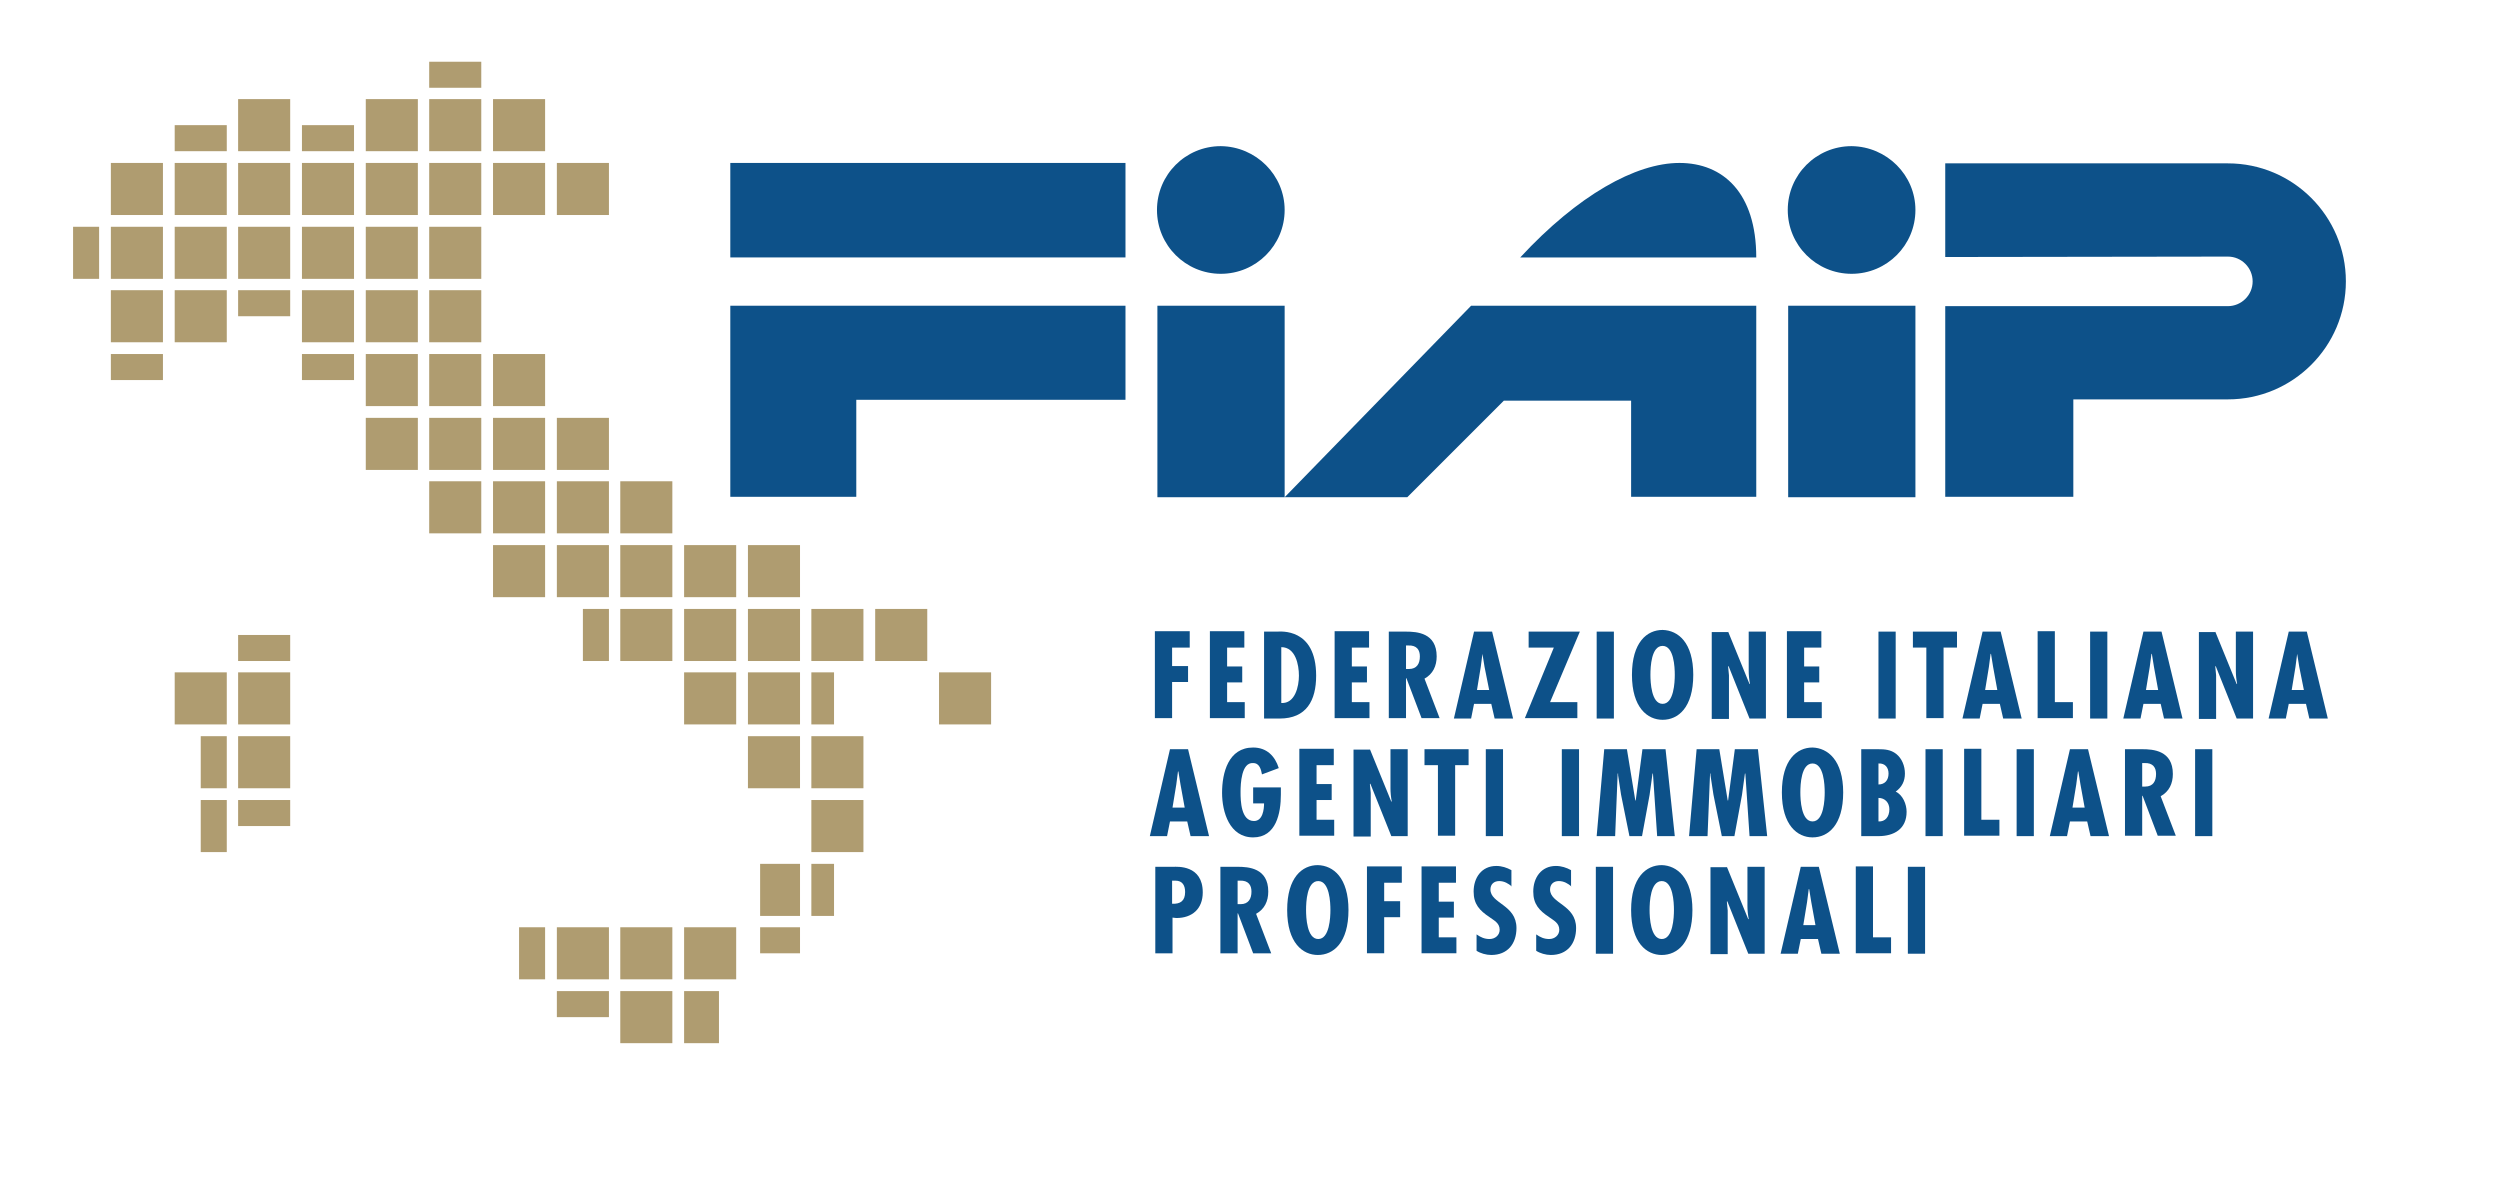 <?xml version="1.0" encoding="utf-8"?>
<!-- Generator: Adobe Illustrator 24.0.0, SVG Export Plug-In . SVG Version: 6.00 Build 0)  -->
<svg version="1.0" xmlns="http://www.w3.org/2000/svg" xmlns:xlink="http://www.w3.org/1999/xlink" x="0px" y="0px"
	 viewBox="0 0 595.3 280.2" style="enable-background:new 0 0 595.3 280.2;" xml:space="preserve">
<style type="text/css">
	.st0{fill:#AF9C70;}
	.st1{fill:#0D5189;}
</style>
<g id="Traccia">
	<rect x="41.6" y="29.8" class="st0" width="12.4" height="6.2"/>
	<rect x="56.7" y="23.6" class="st0" width="12.4" height="12.4"/>
	<rect x="71.9" y="29.8" class="st0" width="12.4" height="6.2"/>
	<rect x="87.1" y="23.6" class="st0" width="12.4" height="12.4"/>
	<rect x="102.2" y="23.6" class="st0" width="12.4" height="12.4"/>
	<rect x="102.2" y="14.7" class="st0" width="12.4" height="6.2"/>
	<rect x="117.4" y="23.6" class="st0" width="12.4" height="12.4"/>
	<rect x="26.4" y="38.8" class="st0" width="12.4" height="12.4"/>
	<rect x="41.6" y="38.8" class="st0" width="12.4" height="12.4"/>
	<rect x="56.7" y="38.8" class="st0" width="12.4" height="12.4"/>
	<rect x="71.9" y="38.8" class="st0" width="12.4" height="12.4"/>
	<rect x="87.1" y="38.8" class="st0" width="12.4" height="12.4"/>
	<rect x="102.2" y="38.8" class="st0" width="12.4" height="12.4"/>
	<rect x="117.4" y="38.8" class="st0" width="12.4" height="12.4"/>
	<rect x="132.6" y="38.8" class="st0" width="12.4" height="12.4"/>
	<rect x="26.4" y="54" class="st0" width="12.4" height="12.4"/>
	<rect x="17.4" y="54" class="st0" width="6.2" height="12.4"/>
	<rect x="41.6" y="54" class="st0" width="12.4" height="12.4"/>
	<rect x="56.7" y="54" class="st0" width="12.4" height="12.4"/>
	<rect x="71.9" y="54" class="st0" width="12.4" height="12.4"/>
	<rect x="87.1" y="54" class="st0" width="12.4" height="12.4"/>
	<rect x="102.2" y="54" class="st0" width="12.4" height="12.4"/>
	<rect x="26.4" y="69.1" class="st0" width="12.4" height="12.4"/>
	<rect x="41.6" y="69.1" class="st0" width="12.4" height="12.4"/>
	<rect x="56.7" y="69.1" class="st0" width="12.4" height="6.2"/>
	<rect x="71.9" y="69.1" class="st0" width="12.4" height="12.4"/>
	<rect x="87.1" y="69.1" class="st0" width="12.4" height="12.4"/>
	<rect x="102.2" y="69.1" class="st0" width="12.4" height="12.4"/>
	<rect x="26.4" y="84.3" class="st0" width="12.4" height="6.2"/>
	<rect x="71.9" y="84.3" class="st0" width="12.4" height="6.2"/>
	<rect x="87.1" y="84.3" class="st0" width="12.4" height="12.4"/>
	<rect x="102.2" y="84.3" class="st0" width="12.4" height="12.4"/>
	<rect x="117.4" y="84.3" class="st0" width="12.4" height="12.4"/>
	<rect x="87.1" y="99.5" class="st0" width="12.4" height="12.4"/>
	<rect x="102.2" y="99.5" class="st0" width="12.4" height="12.4"/>
	<rect x="117.4" y="99.5" class="st0" width="12.4" height="12.4"/>
	<rect x="132.6" y="99.5" class="st0" width="12.4" height="12.4"/>
	<rect x="102.2" y="114.6" class="st0" width="12.4" height="12.4"/>
	<rect x="117.4" y="114.6" class="st0" width="12.4" height="12.4"/>
	<rect x="132.6" y="114.6" class="st0" width="12.4" height="12.4"/>
	<rect x="147.7" y="114.6" class="st0" width="12.4" height="12.4"/>
	<rect x="117.4" y="129.8" class="st0" width="12.4" height="12.4"/>
	<rect x="132.6" y="129.8" class="st0" width="12.4" height="12.4"/>
	<rect x="147.7" y="129.8" class="st0" width="12.4" height="12.4"/>
	<rect x="162.9" y="129.8" class="st0" width="12.4" height="12.4"/>
	<rect x="178.1" y="129.8" class="st0" width="12.4" height="12.4"/>
	<rect x="56.7" y="151.2" class="st0" width="12.4" height="6.2"/>
	<rect x="138.8" y="145" class="st0" width="6.2" height="12.4"/>
	<rect x="147.7" y="145" class="st0" width="12.4" height="12.4"/>
	<rect x="162.9" y="145" class="st0" width="12.4" height="12.4"/>
	<rect x="178.1" y="145" class="st0" width="12.4" height="12.4"/>
	<rect x="193.2" y="145" class="st0" width="12.4" height="12.4"/>
	<rect x="208.4" y="145" class="st0" width="12.4" height="12.4"/>
	<rect x="41.6" y="160.1" class="st0" width="12.4" height="12.4"/>
	<rect x="56.7" y="160.1" class="st0" width="12.4" height="12.4"/>
	<rect x="162.9" y="160.1" class="st0" width="12.4" height="12.4"/>
	<rect x="178.1" y="160.1" class="st0" width="12.4" height="12.4"/>
	<rect x="193.2" y="160.1" class="st0" width="5.4" height="12.4"/>
	<rect x="223.6" y="160.1" class="st0" width="12.4" height="12.4"/>
	<rect x="47.8" y="175.3" class="st0" width="6.2" height="12.4"/>
	<rect x="56.7" y="175.3" class="st0" width="12.4" height="12.4"/>
	<rect x="178.1" y="175.3" class="st0" width="12.4" height="12.4"/>
	<rect x="193.2" y="175.3" class="st0" width="12.4" height="12.4"/>
	<rect x="47.8" y="190.5" class="st0" width="6.2" height="12.4"/>
	<rect x="56.7" y="190.5" class="st0" width="12.4" height="6.2"/>
	<rect x="193.2" y="190.5" class="st0" width="12.4" height="12.4"/>
	<rect x="181" y="205.7" class="st0" width="9.5" height="12.4"/>
	<rect x="193.2" y="205.7" class="st0" width="5.4" height="12.4"/>
	<rect x="123.6" y="220.8" class="st0" width="6.2" height="12.4"/>
	<rect x="132.6" y="220.8" class="st0" width="12.4" height="12.4"/>
	<rect x="147.7" y="220.8" class="st0" width="12.4" height="12.4"/>
	<rect x="162.9" y="220.8" class="st0" width="12.4" height="12.4"/>
	<rect x="181" y="220.8" class="st0" width="9.5" height="6.2"/>
	<rect x="132.6" y="236" class="st0" width="12.4" height="6.2"/>
	<rect x="147.7" y="236" class="st0" width="12.4" height="12.4"/>
	<rect x="162.9" y="236" class="st0" width="8.3" height="12.4"/>
</g>
<g id="Federazione">
	<g>
		<path class="st1" d="M283.3,150.4v3.8h-4.2v4.4h3.8v3.8h-3.8v8.6h-4.1v-20.7H283.3z"/>
		<path class="st1" d="M296.3,150.4v3.8h-4.1v4.5h3.6v3.8h-3.6v4.7h4.2v3.8h-8.3v-20.7H296.3z"/>
		<path class="st1" d="M301,171.1v-20.7h3.1c0.7,0,9.3-1,9.3,10.5c0,5.9-2.3,10.2-8.7,10.2H301z M309.3,160.9c0-2.6-0.8-6.8-4.2-6.8
			v13.3C308.4,167.6,309.3,163.4,309.3,160.9z"/>
		<path class="st1" d="M326,150.4v3.8h-4.1v4.5h3.6v3.8h-3.6v4.7h4.2v3.8h-8.3v-20.7H326z"/>
		<path class="st1" d="M330.7,171.1v-20.7h4.1c2.6,0,7.3,0.3,7.3,5.9c0,2.3-0.9,4.2-2.9,5.3l3.6,9.4h-4.3l-3.6-9.5h-0.1v9.5H330.7z
			 M334.8,159.3l0.7,0c1.9,0,2.6-1.3,2.6-3c0-1.5-0.7-2.7-2.8-2.6h-0.5V159.3z"/>
		<path class="st1" d="M355.3,150.4l5,20.7h-4.4l-0.8-3.5H351l-0.7,3.5h-4.1l4.8-20.7H355.3z M353.5,158.8l-0.5-3.1H353l-0.4,3.1
			l-0.9,5.5h2.9L353.5,158.8z"/>
		<path class="st1" d="M376.2,150.4l-7.1,16.8h6.5v3.8h-12.5l6.9-16.8h-6v-3.8H376.2z"/>
		<path class="st1" d="M384.3,150.4v20.7h-4.1v-20.7H384.3z"/>
		<path class="st1" d="M403.2,160.7c0,7.8-3.6,10.7-7.3,10.7c-3.6,0-7.3-2.9-7.3-10.7c0-7.8,3.6-10.7,7.3-10.7
			C399.6,150.1,403.2,153,403.2,160.7z M395.9,167.6c2.7,0,2.9-5.2,2.9-6.9c0-1.8-0.2-6.9-2.9-6.9c-2.7,0-2.9,5-2.9,6.9
			C393,162.4,393.2,167.6,395.9,167.6z"/>
		<path class="st1" d="M411.5,150.4l5.1,12.5l0.1-0.1c-0.2-1-0.3-2.1-0.3-3.1v-9.3h4.1v20.7h-3.9l-5-12.5l-0.1,0.1l0.2,2.1l0,0.9
			v9.5h-4.1v-20.7H411.5z"/>
		<path class="st1" d="M433.7,150.4v3.8h-4.1v4.5h3.6v3.8h-3.6v4.7h4.2v3.8h-8.3v-20.7H433.7z"/>
		<path class="st1" d="M451.4,150.4v20.7h-4.1v-20.7H451.4z"/>
		<path class="st1" d="M466,150.4v3.8h-3.2v16.8h-4.1v-16.8h-3.2v-3.8H466z"/>
		<path class="st1" d="M476.4,150.4l5,20.7H477l-0.8-3.5h-4.1l-0.7,3.5h-4.1l4.8-20.7H476.4z M474.6,158.8l-0.5-3.1h-0.1l-0.4,3.1
			l-0.9,5.5h2.9L474.6,158.8z"/>
		<path class="st1" d="M489.3,150.4v16.8h4.3v3.8h-8.4v-20.7H489.3z"/>
		<path class="st1" d="M501.8,150.4v20.7h-4.1v-20.7H501.8z"/>
		<path class="st1" d="M514.7,150.4l5,20.7h-4.4l-0.8-3.5h-4.1l-0.7,3.5h-4.1l4.8-20.7H514.7z M512.9,158.8l-0.5-3.1h-0.1l-0.4,3.1
			l-0.9,5.5h2.9L512.9,158.8z"/>
		<path class="st1" d="M527.5,150.4l5.1,12.5l0.1-0.1c-0.2-1-0.3-2.1-0.3-3.1v-9.3h4.1v20.7h-3.9l-5-12.5l-0.1,0.1l0.2,2.1l0,0.9
			v9.5h-4.1v-20.7H527.5z"/>
		<path class="st1" d="M549.3,150.4l5,20.7h-4.4l-0.8-3.5H545l-0.7,3.5h-4.1l4.8-20.7H549.3z M547.5,158.8l-0.5-3.1H547l-0.4,3.1
			l-0.9,5.5h2.9L547.5,158.8z"/>
		<path class="st1" d="M282.9,178.4l5,20.7h-4.4l-0.8-3.5h-4.1l-0.7,3.5h-4.1l4.8-20.7H282.9z M281.1,186.8l-0.5-3.1h-0.1l-0.4,3.1
			l-0.9,5.5h2.9L281.1,186.8z"/>
		<path class="st1" d="M305,187.6v1.6c0,4.4-1.1,10.2-6.6,10.2c-5.6,0-7.4-6-7.4-10.6c0-4.8,1.5-10.8,7.4-10.8c3.2,0,5.2,2,6.1,4.9
			l-4,1.5c-0.2-1-0.5-2.7-2.1-2.7c-2.8-0.2-3,4.9-3,6.9c0,2.1,0.1,6.9,3.2,6.9c2.1,0,2.4-2.8,2.4-4.2h-2.6v-3.8H305z"/>
		<path class="st1" d="M317.6,178.4v3.8h-4.1v4.5h3.6v3.8h-3.6v4.7h4.2v3.8h-8.3v-20.7H317.6z"/>
		<path class="st1" d="M326.2,178.4l5.1,12.5l0.1-0.1c-0.2-1-0.3-2.1-0.3-3.1v-9.3h4.1v20.7h-3.9l-5-12.5l-0.1,0.1l0.2,2.1l0,0.9
			v9.5h-4.1v-20.7H326.2z"/>
		<path class="st1" d="M349.7,178.4v3.8h-3.2v16.8h-4.1v-16.8h-3.2v-3.8H349.7z"/>
		<path class="st1" d="M357.9,178.4v20.7h-4.1v-20.7H357.9z"/>
		<path class="st1" d="M376,178.4v20.7h-4.1v-20.7H376z"/>
		<path class="st1" d="M387.4,178.4l2,12.2h0.1l1.6-12.2h5.5l2.2,20.7h-4.2l-1-14.9h-0.1l-0.7,5.1l-1.8,9.8H388l-2-9.9l-0.7-4.6
			v-0.4h-0.1l-0.6,14.9h-4.4l1.8-20.7H387.4z"/>
		<path class="st1" d="M409.4,178.4l2,12.2h0.1l1.6-12.2h5.5l2.2,20.7h-4.2l-1-14.9h-0.1l-0.7,5.1l-1.8,9.8H410l-2-9.9l-0.7-4.6
			v-0.4h-0.1l-0.6,14.9h-4.4l1.8-20.7H409.4z"/>
		<path class="st1" d="M438.9,188.7c0,7.8-3.6,10.7-7.3,10.7c-3.6,0-7.3-2.9-7.3-10.7c0-7.8,3.6-10.7,7.3-10.7
			C435.2,178.1,438.9,181,438.9,188.7z M431.6,195.6c2.7,0,2.9-5.2,2.9-6.9c0-1.8-0.2-6.9-2.9-6.9c-2.7,0-2.9,5-2.9,6.9
			C428.7,190.4,428.9,195.6,431.6,195.6z"/>
		<path class="st1" d="M443.2,199.1v-20.7h4c1.6,0,3,0.1,4.3,1.1c1.4,1.1,2.1,2.9,2.1,4.7c0,1.8-0.7,3.2-2.2,4.3
			c1.7,0.8,2.6,3,2.6,4.8c0,4.1-3,5.8-6.7,5.8H443.2z M447.3,181.8v5c1.5,0,2.4-1,2.4-2.6C449.7,182.8,448.9,181.7,447.3,181.8z
			 M447.3,190v5.6c1.6,0.1,2.6-1.1,2.6-2.9C449.9,191.2,448.9,190,447.3,190z"/>
		<path class="st1" d="M462.6,178.4v20.7h-4.1v-20.7H462.6z"/>
		<path class="st1" d="M471.8,178.4v16.8h4.3v3.8h-8.4v-20.7H471.8z"/>
		<path class="st1" d="M484.3,178.4v20.7h-4.1v-20.7H484.3z"/>
		<path class="st1" d="M497.2,178.4l5,20.7h-4.4l-0.8-3.5h-4.1l-0.7,3.5h-4.1l4.8-20.7H497.2z M495.4,186.8l-0.5-3.1h-0.1l-0.4,3.1
			l-0.9,5.5h2.9L495.4,186.8z"/>
		<path class="st1" d="M506,199.1v-20.7h4.1c2.6,0,7.3,0.3,7.3,5.9c0,2.3-0.9,4.2-2.9,5.3l3.6,9.4h-4.3l-3.6-9.5h-0.1v9.5H506z
			 M510.1,187.3l0.7,0c1.9,0,2.6-1.3,2.6-3c0-1.5-0.7-2.7-2.8-2.6h-0.5V187.3z"/>
		<path class="st1" d="M526.8,178.4v20.7h-4.1v-20.7H526.8z"/>
		<path class="st1" d="M275.1,227.1v-20.7h4.3c0.9,0,7-0.5,7,6.1c0,3.9-2.5,6.1-6.3,6.1l-0.9-0.1v8.5H275.1z M279.1,215.2
			c2,0.1,3.1-0.7,3.1-2.8c0-1.5-0.6-2.7-2.3-2.7h-0.8V215.2z"/>
		<path class="st1" d="M290.6,227.1v-20.7h4.1c2.6,0,7.3,0.3,7.3,5.9c0,2.3-0.9,4.2-2.9,5.3l3.6,9.4h-4.3l-3.6-9.5h-0.1v9.5H290.6z
			 M294.7,215.3l0.7,0c1.9,0,2.6-1.3,2.6-3c0-1.5-0.7-2.7-2.8-2.6h-0.5V215.3z"/>
		<path class="st1" d="M321.1,216.7c0,7.8-3.6,10.7-7.3,10.7c-3.6,0-7.3-2.9-7.3-10.7c0-7.8,3.6-10.7,7.3-10.7
			C317.5,206.1,321.1,209,321.1,216.7z M313.9,223.6c2.7,0,2.9-5.2,2.9-6.9c0-1.8-0.2-6.9-2.9-6.9c-2.7,0-2.9,5-2.9,6.9
			C311,218.4,311.2,223.6,313.9,223.6z"/>
		<path class="st1" d="M333.8,206.4v3.8h-4.2v4.4h3.8v3.8h-3.8v8.6h-4.1v-20.7H333.8z"/>
		<path class="st1" d="M346.7,206.4v3.8h-4.1v4.5h3.6v3.8h-3.6v4.7h4.2v3.8h-8.3v-20.7H346.7z"/>
		<path class="st1" d="M360,211.1c-0.8-0.7-1.8-1.3-3-1.3c-1.3,0-2.1,0.8-2.1,2c0,3.4,6.2,3.6,6.2,9.2c0,3.7-2.1,6.4-6,6.4
			c-1.2,0-2.6-0.4-3.5-1v-3.9c1,0.7,1.9,1.1,3.1,1.1c1.3,0,2.4-0.9,2.4-2.2c0-1.6-1.3-2.2-2.4-3c-2.4-1.6-3.8-3.1-3.8-6.1
			c0-3.3,1.9-6.1,5.4-6.1c1.3,0,2.5,0.4,3.6,1V211.1z"/>
		<path class="st1" d="M374.2,211.1c-0.8-0.7-1.8-1.3-3-1.3c-1.3,0-2.1,0.8-2.1,2c0,3.4,6.2,3.6,6.2,9.2c0,3.7-2.1,6.4-6,6.4
			c-1.2,0-2.6-0.4-3.5-1v-3.9c1,0.7,1.9,1.1,3.1,1.1c1.3,0,2.4-0.9,2.4-2.2c0-1.6-1.3-2.2-2.4-3c-2.4-1.6-3.8-3.1-3.8-6.1
			c0-3.3,1.9-6.1,5.4-6.1c1.3,0,2.5,0.4,3.6,1V211.1z"/>
		<path class="st1" d="M384.1,206.4v20.7H380v-20.7H384.1z"/>
		<path class="st1" d="M403,216.7c0,7.8-3.6,10.7-7.3,10.7c-3.6,0-7.3-2.9-7.3-10.7c0-7.8,3.6-10.7,7.3-10.7
			C399.3,206.1,403,209,403,216.7z M395.7,223.6c2.7,0,2.9-5.2,2.9-6.9c0-1.8-0.2-6.9-2.9-6.9c-2.7,0-2.9,5-2.9,6.9
			C392.8,218.4,393,223.6,395.7,223.6z"/>
		<path class="st1" d="M411.2,206.4l5.1,12.5l0.1-0.1c-0.2-1-0.3-2.1-0.3-3.1v-9.3h4.1v20.7h-3.9l-5-12.5l-0.1,0.1l0.2,2.1l0,0.9
			v9.5h-4.1v-20.7H411.2z"/>
		<path class="st1" d="M433.1,206.4l5,20.7h-4.4l-0.8-3.5h-4.1l-0.7,3.5H424l4.8-20.7H433.1z M431.3,214.8l-0.5-3.1h-0.1l-0.4,3.1
			l-0.9,5.5h2.9L431.3,214.8z"/>
		<path class="st1" d="M446,206.4v16.8h4.3v3.8h-8.4v-20.7H446z"/>
		<path class="st1" d="M458.4,206.4v20.7h-4.1v-20.7H458.4z"/>
	</g>
</g>
<g id="FIAPA">
	<polygon class="st1" points="268,95.2 203.9,95.2 203.9,118.3 173.9,118.3 173.9,95.2 173.9,72.8 268,72.8 	"/>
	<rect x="173.9" y="38.8" class="st1" width="94.1" height="22.5"/>
	<path class="st1" d="M305.9,50c0,8.4-6.8,15.2-15.2,15.2c-8.4,0-15.2-6.8-15.2-15.2c0-8.4,6.8-15.2,15.2-15.2
		C299.1,34.9,305.9,41.7,305.9,50z"/>
	<rect x="275.6" y="72.8" class="st1" width="30.3" height="45.6"/>
	<path class="st1" d="M456.1,50c0,8.4-6.8,15.2-15.2,15.2c-8.4,0-15.2-6.8-15.2-15.2c0-8.4,6.8-15.2,15.2-15.2
		C449.3,34.9,456.1,41.7,456.1,50z"/>
	<rect x="425.8" y="72.8" class="st1" width="30.3" height="45.6"/>
	<polygon class="st1" points="350.3,72.8 418.2,72.8 418.2,118.3 388.4,118.3 388.4,95.4 358.1,95.4 335.1,118.4 305.9,118.4 	"/>
	<path class="st1" d="M418.2,61.3H362c13.7-14.8,27.5-22.5,37.9-22.5C410.3,38.8,418.2,45.9,418.2,61.3z"/>
	<path class="st1" d="M463.2,118.3V72.9h67.3c3.2,0,5.9-2.6,5.9-5.9c0-3.2-2.6-5.9-5.9-5.9l-67.3,0.1V38.9h67.3
		c15.5,0,28.1,12.6,28.1,28.1c0,15.5-12.6,28.1-28.1,28.1h-36.8v23.2H463.2z"/>
	<g>
	</g>
	<g>
	</g>
	<g>
	</g>
	<g>
	</g>
	<g>
	</g>
	<g>
	</g>
</g>
</svg>
